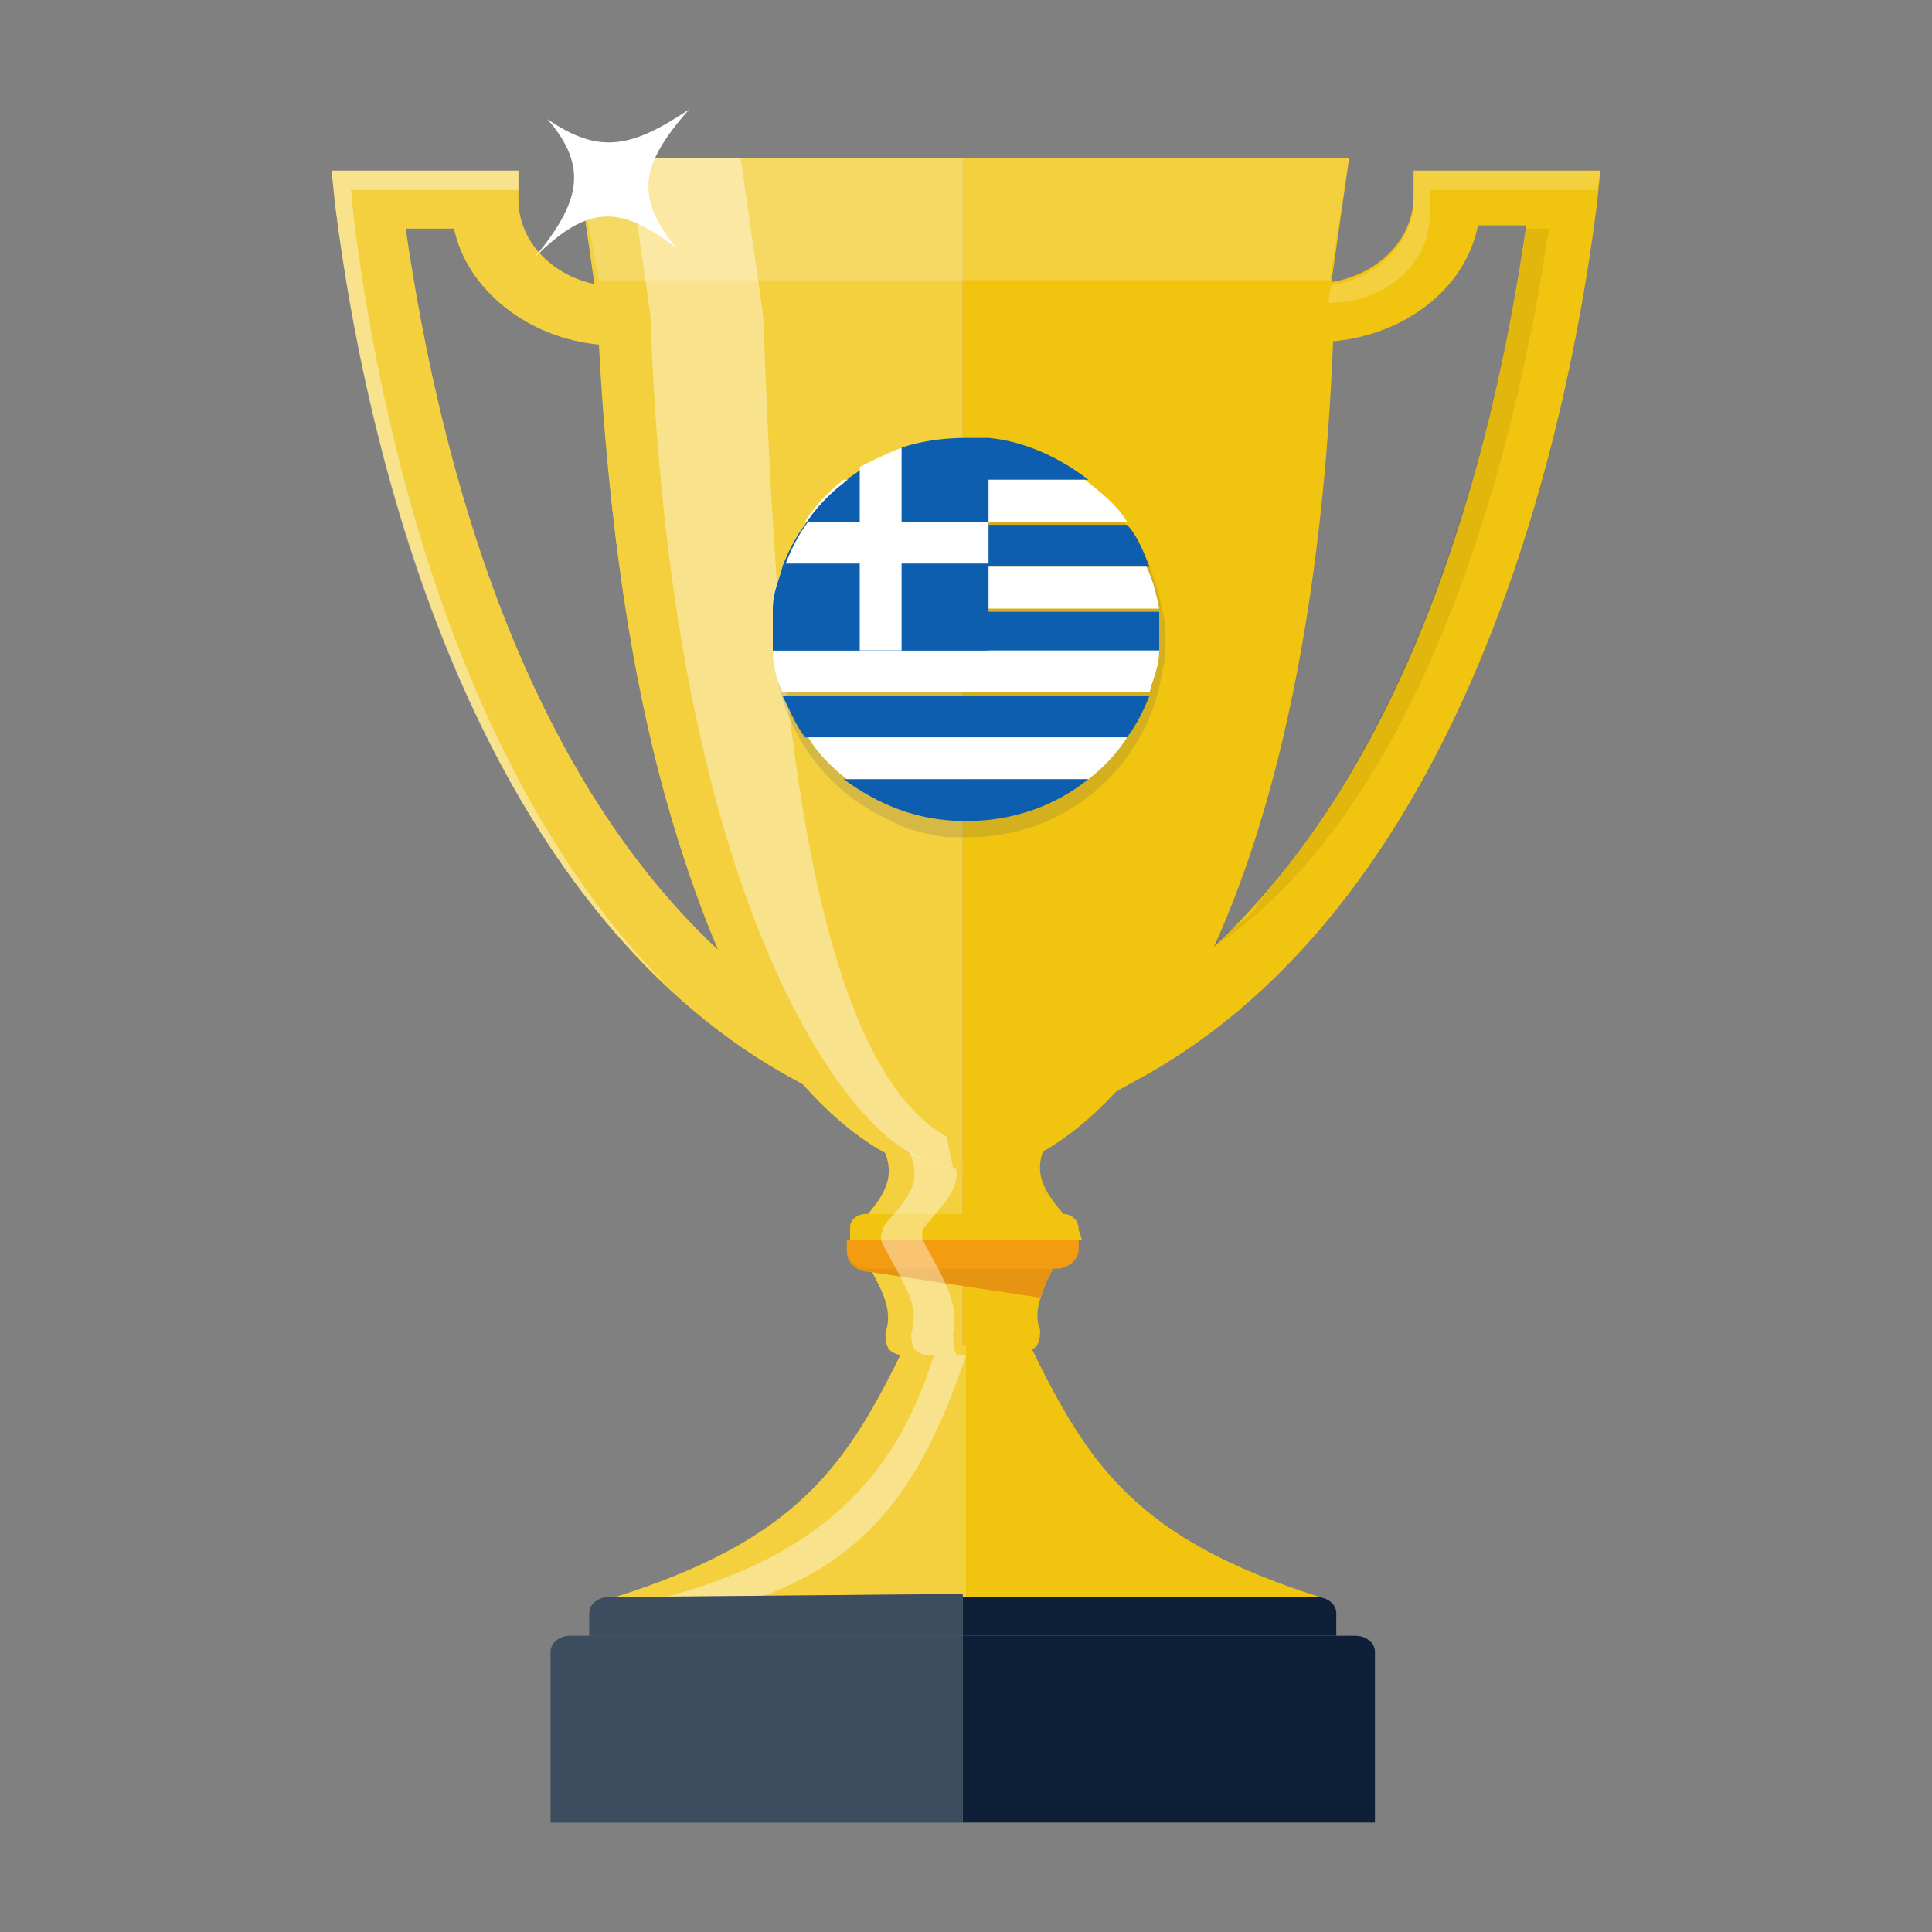 <?xml version="1.0" encoding="utf-8"?>
<!-- Generator: Adobe Illustrator 24.2.0, SVG Export Plug-In . SVG Version: 6.00 Build 0)  -->
<svg version="1.1" id="Layer_1" xmlns="http://www.w3.org/2000/svg" xmlns:xlink="http://www.w3.org/1999/xlink" x="0px" y="0px"
	 viewBox="0 0 60 60" style="enable-background:new 0 0 60 60;" xml:space="preserve">
<rect x="0" y="0" width="60" height="60" fill="#808080" stroke="none"/>
<style type="text/css">
	.st0{fill:#F1C40F;}
	.st1{opacity:0.2;fill:#FFFFFF;enable-background:new    ;}
	.st2{opacity:7.000000e-02;enable-background:new    ;}
	.st3{opacity:0.4;fill:#FFFFFF;enable-background:new    ;}
	.st4{fill:#E69411;}
	.st5{fill:#F39C12;}
	.st6{fill:#0D2038;}
	.st7{fill-rule:evenodd;clip-rule:evenodd;fill:#FFFFFF;}
	.st8{opacity:0.2;fill:#606060;}
	.st9{fill:#0D5EAF;}
	.st10{fill:#FFFFFF;}
</style>
<g>
	<g>
		<g>
			<path class="st0" d="M31.4,35.7l2.4-3.3C37,28,39,19.9,39.4,9.7V8.8h1.4c1.7,0,3.1-1.2,3.1-2.7V5.3h5.8l-0.1,1
				c-1.2,9.5-5,22.3-14.4,27.3L31.4,35.7z M41.4,10.6c-0.3,7.7-1.6,14.2-3.7,18.8c6-5.6,8.6-14.8,9.7-22.4h-1.5
				C45.5,9,43.6,10.4,41.4,10.6z"/>
			<path class="st1" d="M34.4,32.9c3.2-4.4,5.2-12.4,5.5-22.6V9.4h1.4c1.7,0,3.1-1.2,3.1-2.7V5.9h5.2l0.1-0.6h-5.8v0.9
				c0,1.5-1.4,2.7-3.1,2.7h-1.4v0.9C39,19.9,37,28,33.8,32.4l-2.4,3.3l1.7-0.9L34.4,32.9z"/>
			<path class="st2" d="M47.4,7.1c-1,6.9-3.5,15.4-8.3,20.9c-0.3,0.7-1.1,0.8-1.4,1.4C44,25.2,47,14.7,48.1,7.1H47.4z"/>
			<path class="st0" d="M28.6,35.7l-3.8-2.1c-9.4-5-13.2-17.8-14.4-27.3l-0.1-1h5.8v0.9c0,1.5,1.4,2.7,3.1,2.7h1.4v0.9
				C21,19.9,23,28,26.2,32.4L28.6,35.7z M12.6,7.1c1.1,7.6,3.7,16.8,9.7,22.4c-2-4.7-3.3-11.1-3.7-18.8c-2.2-0.2-4.1-1.7-4.5-3.6
				C14.1,7.1,12.6,7.1,12.6,7.1z"/>
			<path class="st1" d="M28.6,35.7l-3.8-2.1c-9.4-5-13.2-17.8-14.4-27.3l-0.1-1h5.8v0.9c0,1.5,1.4,2.7,3.1,2.7h1.4v0.9
				C21,19.9,23,28,26.2,32.4L28.6,35.7z M12.6,7.1c1.1,7.6,3.7,16.8,9.7,22.4c-2-4.7-3.3-11.1-3.7-18.8c-2.2-0.2-4.1-1.7-4.5-3.6
				C14.1,7.1,12.6,7.1,12.6,7.1z"/>
			<path class="st3" d="M11,6.9l-0.1-1h5.2V5.3h-5.8l0.1,1c1,8.1,3.9,18.5,10.5,24.5C14.7,24.7,12,14.7,11,6.9z"/>
			<path class="st0" d="M30,36.3c-0.9,0-1.7-0.2-2.6-0.7c0.5,1,0,1.6-0.7,2.4c-0.1,0.2-0.2,0.4-0.1,0.6c0.6,1.2,1.2,1.9,0.9,2.8
				c0,0.2,0,0.3,0.1,0.5c0.1,0.1,0.3,0.2,0.5,0.2h0.2h1.6v-5.8H30z"/>
			<path class="st1" d="M30,36.3c-0.9,0-1.7-0.2-2.6-0.7c0.5,1,0,1.6-0.7,2.4c-0.1,0.2-0.2,0.4-0.1,0.6c0.6,1.2,1.2,1.9,0.9,2.8
				c0,0.2,0,0.3,0.1,0.5c0.1,0.1,0.3,0.2,0.5,0.2h0.2h1.6v-5.8H30z"/>
			<path class="st0" d="M33.2,38.5c-0.3,0.5-0.5,0.9-0.7,1.3c-0.2,0.5-0.4,1-0.2,1.5c0,0.2,0,0.3-0.1,0.5c-0.1,0.1-0.3,0.2-0.5,0.2
				h-1.8v-5.8c0.9,0,1.7-0.2,2.6-0.7c-0.5,1,0,1.6,0.7,2.4C33.3,38.1,33.3,38.4,33.2,38.5z"/>
			<path class="st0" d="M29.9,4.9v29.6v0.9v1c0.9,0,1.7-0.2,2.6-0.7c1-0.6,2-1.5,3-2.8c3-4.1,5.3-11.8,5.7-23.1l0.7-4.9
				C41.9,4.9,29.9,4.9,29.9,4.9z"/>
			<path class="st0" d="M29.9,4.9v29.6v0.9v1c-0.9,0-1.7-0.2-2.6-0.7c-1-0.6-2-1.5-3-2.8c-3-4.1-5.3-11.8-5.7-23.1l-0.7-4.9
				C17.9,4.9,29.9,4.9,29.9,4.9z"/>
			<path class="st1" d="M29.9,4.9v29.6v0.9v1c-0.9,0-1.7-0.2-2.6-0.7c-1-0.6-2-1.5-3-2.8c-3-4.1-5.3-11.8-5.7-23.1l-0.7-4.9
				C17.9,4.9,29.9,4.9,29.9,4.9z"/>
			<polygon class="st1" points="29.9,4.9 29.9,4.9 17.9,4.9 18.6,8.7 29.9,8.7 29.9,8.7 41.3,8.7 41.9,4.9 			"/>
			<path class="st0" d="M30.2,41.8h-2.1c-1.8,3.7-3.3,6-9,7.8h11v-7.8H30.2z"/>
			<path class="st1" d="M30.2,41.8h-2.1c-1.8,3.7-3.3,6-9,7.8h11v-7.8H30.2z"/>
			<path class="st3" d="M30,42.1h-1c-1.3,4.2-4,6.4-8.7,7.6h3C27.3,48.4,28.8,45.6,30,42.1z"/>
			<path class="st0" d="M29.9,41.8H32c1.8,3.7,3.3,6,9,7.8H30v-7.8H29.9z"/>
			<path class="st3" d="M29.4,35.3c-5-2.8-5.4-18.3-5.7-25.5L23,4.9h-3.5l0.7,4.9c0.6,17.6,5.7,24.6,7.9,25.9c0.6,0.4,1,0.5,1.5,0.6
				L29.4,35.3z"/>
			<g>
				<path class="st0" d="M33.5,38.2c0-0.3-0.2-0.5-0.5-0.5h-6.1c-0.3,0-0.5,0.2-0.5,0.4v0.4h7.2L33.5,38.2L33.5,38.2z"/>
				<path class="st4" d="M33.2,38.5c-0.3,0.5-0.5,0.9-0.7,1.3l-0.2,0.5L27,39.5c-0.4,0-0.7-0.3-0.7-0.6v-0.3h6.9V38.5z"/>
				<path class="st5" d="M26.3,38.5v0.3c0,0.3,0.3,0.6,0.7,0.6h5.8c0.4,0,0.7-0.3,0.7-0.6v-0.3H26.3z"/>
			</g>
			<path class="st3" d="M29.6,41.4c0.2-0.9-0.3-1.7-0.9-2.8c-0.1-0.2-0.1-0.4,0.1-0.6c0.5-0.6,1-1.1,0.9-1.7c-0.6-0.1-1-0.2-1.5-0.6
				c0.5,1,0,1.5-0.7,2.3c-0.1,0.2-0.2,0.4-0.1,0.6c0.6,1.2,1.2,1.9,0.9,2.8c0,0.2,0,0.3,0.1,0.5c0.1,0.1,0.3,0.2,0.5,0.2h0.2h0.7
				C29.6,42.1,29.6,41.6,29.6,41.4z"/>
			<g>
				<g>
					<path class="st6" d="M29.9,49.4v1.4h11.6v-0.7c0-0.3-0.3-0.5-0.6-0.5h-11C29.9,49.6,29.9,49.4,29.9,49.4z"/>
					<path class="st6" d="M18.9,49.6c-0.3,0-0.6,0.2-0.6,0.5v0.7h11.6v-1.3L18.9,49.6L18.9,49.6z"/>
					<path class="st1" d="M18.9,49.6c-0.3,0-0.6,0.2-0.6,0.5v0.7h11.6v-1.3L18.9,49.6L18.9,49.6z"/>
				</g>
				<g>
					<path class="st6" d="M29.9,50.8v5.8h12.8v-5.3c0-0.3-0.3-0.5-0.6-0.5h-0.4H29.9z"/>
					<path class="st6" d="M18.1,50.8h-0.4c-0.3,0-0.6,0.2-0.6,0.5v5.3h12.8v-5.8H18.1z"/>
					<path class="st1" d="M18.1,50.8h-0.4c-0.3,0-0.6,0.2-0.6,0.5v5.3h12.8v-5.8H18.1z"/>
				</g>
			</g>
		</g>
		<path class="st7" d="M21,7.7c-1.7-1.3-2.7-1.4-4.4,0.3C18,6.3,18.3,5.2,17,3.7c1.6,1.1,2.6,0.9,4.4-0.3C19.9,5.1,19.7,6.1,21,7.7z
			"/>
	</g>
</g>
<path class="st8" d="M36.2,19.9c0,0.3,0,0.6-0.1,0.9c-0.4,2.9-2.9,5.2-6,5.2h-0.7v0c-0.6-0.1-1.2-0.2-1.7-0.5
	c-1.9-0.8-3.3-2.6-3.6-4.7c0-0.3-0.1-0.6-0.1-0.9c0-0.3,0-0.6,0.1-0.9c0.3-2.1,1.7-3.8,3.6-4.7c0.5-0.2,1.1-0.4,1.7-0.5v0h0.7
	c3,0,5.5,2.2,6,5.2C36.2,19.3,36.2,19.6,36.2,19.9z"/>
<g>
	<path class="st9" d="M33.8,14.9h-7.5c0.1-0.1,0.3-0.2,0.4-0.3c0.4-0.3,0.9-0.5,1.3-0.7c0.6-0.2,1.3-0.3,2-0.3h0.7v0
		C31.8,13.7,32.9,14.2,33.8,14.9z"/>
	<path class="st10" d="M35,16.2H25c0.3-0.5,0.8-1,1.2-1.3h7.5C34.2,15.3,34.7,15.7,35,16.2z"/>
	<path class="st9" d="M35.7,17.6H24.3c0.2-0.5,0.4-0.9,0.7-1.3h10C35.3,16.6,35.5,17.1,35.7,17.6z"/>
	<path class="st10" d="M36,18.9H24c0-0.5,0.2-0.9,0.3-1.3h11.3C35.8,18,35.9,18.4,36,18.9z"/>
	<path class="st9" d="M36,19.6c0,0.2,0,0.4,0,0.7H24v-1.3h12C36,19.1,36,19.3,36,19.6z"/>
	<path class="st10" d="M36,20.2c0,0.5-0.2,0.9-0.3,1.3H24.3c-0.2-0.4-0.3-0.9-0.3-1.3H36z"/>
	<path class="st9" d="M35.7,21.6c-0.2,0.5-0.4,0.9-0.7,1.3H25c-0.3-0.4-0.5-0.9-0.7-1.3H35.7z"/>
	<path class="st10" d="M35,22.9c-0.3,0.5-0.8,1-1.2,1.3h-7.5c-0.5-0.4-0.9-0.8-1.2-1.3H35z"/>
	<path class="st9" d="M33.8,24.2c-1,0.8-2.3,1.3-3.8,1.3s-2.7-0.5-3.8-1.3H33.8z"/>
	<path class="st9" d="M30.7,13.5v6.7H24v-1.3h0c0-0.5,0.2-0.9,0.3-1.3c0.2-0.5,0.4-0.9,0.7-1.3c0.3-0.5,0.8-1,1.2-1.3
		c0.1-0.1,0.3-0.2,0.4-0.3c0.4-0.3,0.9-0.5,1.3-0.7c0.6-0.2,1.3-0.3,2-0.3H30.7z"/>
	<path class="st10" d="M30.7,16.2v1.3h-6.3c0.2-0.5,0.4-0.9,0.7-1.3H30.7z"/>
	<path class="st10" d="M28,13.9v6.3h-1.3v-5.7C27.1,14.3,27.5,14.1,28,13.9z"/>
</g>
</svg>
